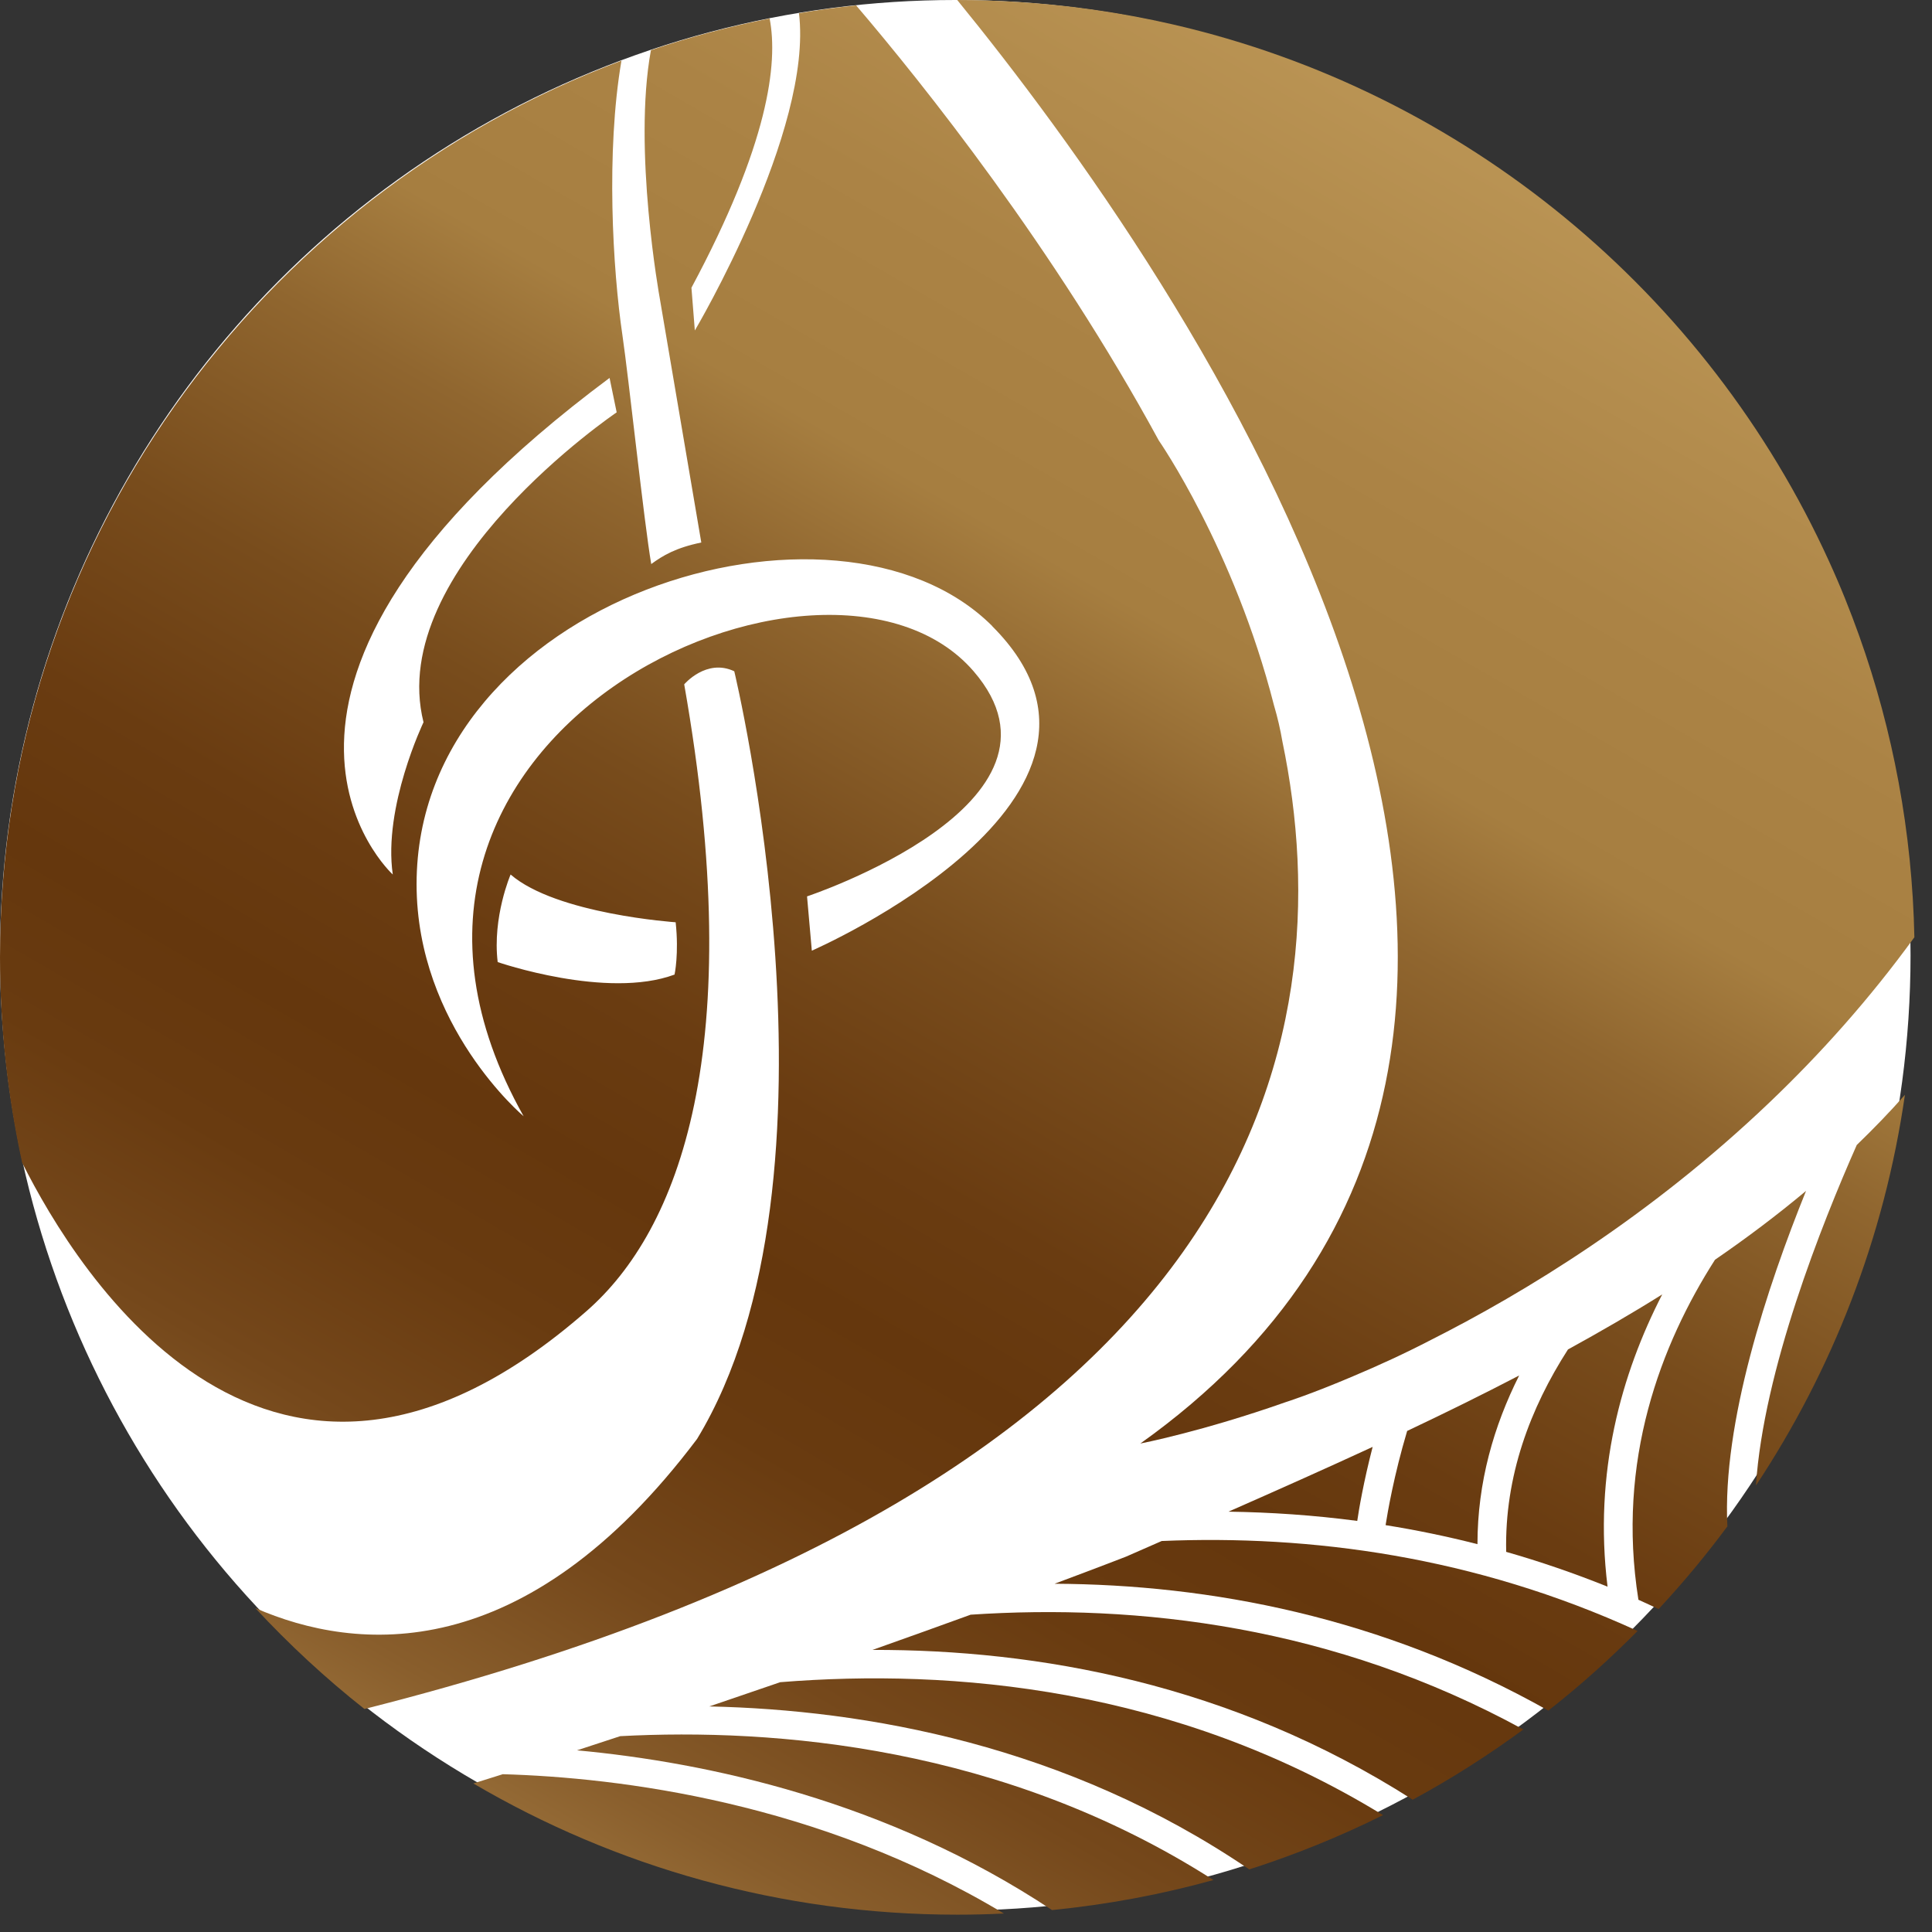 <svg width="90" height="90" viewBox="0 0 90 90" fill="none" xmlns="http://www.w3.org/2000/svg">
<rect x="0" y="0" width="90" height="90" fill="#333333" stroke="none"/>
<circle cx="44.5" cy="44.5" r="44.5" fill="white"/>
<path d="M27.334 61.066C31.629 57.303 34.872 48.914 31.873 31.88C31.873 31.88 32.903 30.657 34.205 31.27C34.205 31.27 39.881 54.834 32.472 67.032C24.436 77.702 16.589 76.959 11.893 74.911C13.465 76.604 15.162 78.179 16.977 79.611C58.755 69.063 62.623 48.416 59.739 34.542C59.642 33.975 59.512 33.412 59.347 32.856C57.485 25.562 53.98 20.518 53.98 20.518C49.087 11.524 43.013 3.921 39.881 0.251C38.984 0.344 38.098 0.466 37.219 0.614C37.886 6.078 32.368 15.395 32.368 15.395L32.21 13.404C35.791 6.723 36.257 2.956 35.852 0.861C33.965 1.238 32.117 1.729 30.323 2.336C29.473 6.949 30.732 13.881 30.732 13.881L32.669 25.272C31.475 25.519 30.883 25.878 30.337 26.276C30.007 24.357 29.286 17.598 28.996 15.624C28.54 12.532 28.224 7.075 28.949 2.827C12.037 9.167 0 25.476 0 44.599C0 47.881 0.359 51.078 1.03 54.156C3.609 59.319 12.647 73.935 27.334 61.066ZM31.424 45.399C28.264 46.572 23.184 44.817 23.184 44.817C22.933 42.715 23.786 40.738 23.786 40.738C25.917 42.586 31.475 42.963 31.475 42.963C31.633 44.437 31.424 45.395 31.424 45.395V45.399ZM46.224 29.172C54.199 37.147 37.818 44.286 37.818 44.286L37.595 41.757C37.595 41.757 50.669 37.42 45.352 31.267C38.521 23.363 14.387 34.205 24.393 52C24.393 52 19.406 47.817 19.406 41.187C19.406 27.898 38.98 21.917 46.227 29.168L46.224 29.172ZM28.396 17.605L28.727 19.209C28.727 19.209 17.942 26.502 19.729 33.645C19.729 33.645 17.841 37.585 18.297 40.738C18.297 40.738 8.869 32.149 28.396 17.605Z" fill="url(#paint0_linear_701_16)"/>
<path d="M53.126 67.244C53.126 67.244 56 66.688 59.893 65.317C59.893 65.317 61.077 64.944 63.028 64.112C64.216 63.613 65.443 63.05 66.674 62.411C71.015 60.219 76.855 56.671 82.398 51.386C84.759 49.137 87.066 46.572 89.179 43.662C89.079 38.751 88.182 34.033 86.614 29.634C86.191 28.447 85.721 27.277 85.2 26.14C79.525 13.673 68.274 4.277 54.633 1.137C52.186 0.574 49.664 0.215 47.085 0.072C46.705 0.05 46.324 0.036 45.94 0.022C45.492 0.007 45.043 0 44.591 0C54.974 12.733 79.883 48.183 53.123 67.244H53.126Z" fill="url(#paint1_linear_701_16)"/>
<path d="M81.799 69.199C85.355 63.832 87.78 57.654 88.738 51.002C88.031 51.806 87.278 52.581 86.495 53.338C84.867 57.015 82.151 63.843 81.799 69.199Z" fill="url(#paint2_linear_701_16)"/>
<path d="M28.892 80.877C28.228 81.096 27.557 81.315 26.879 81.537C32.913 82.097 41.312 83.873 49.008 88.978C51.584 88.723 54.099 88.253 56.528 87.579C46.762 81.329 36.053 80.497 28.895 80.877H28.892Z" fill="url(#paint3_linear_701_16)"/>
<path d="M23.41 82.653C22.961 82.796 22.506 82.94 22.05 83.08C28.666 86.965 36.372 89.193 44.599 89.193C45.323 89.193 46.048 89.175 46.766 89.139C38.126 83.945 28.852 82.804 23.413 82.649L23.41 82.653Z" fill="url(#paint4_linear_701_16)"/>
<path d="M45.205 75.223C43.841 75.718 42.309 76.27 40.645 76.859C48.283 76.841 57.313 78.409 65.809 83.837C67.606 82.865 69.328 81.767 70.964 80.565C62.117 75.732 53.001 74.699 45.205 75.219V75.223Z" fill="url(#paint5_linear_701_16)"/>
<path d="M84.128 55.48C82.789 56.599 81.376 57.665 79.891 58.684C77.368 62.63 75.291 68.044 76.324 74.523C76.636 74.663 76.952 74.81 77.264 74.957C78.402 73.734 79.471 72.45 80.468 71.104C80.224 66.279 82.33 59.932 84.131 55.48H84.128Z" fill="url(#paint6_linear_701_16)"/>
<path d="M36.358 78.359C35.288 78.728 34.183 79.105 33.042 79.492C40.318 79.65 49.657 81.282 58.196 87.084C60.348 86.395 62.429 85.548 64.427 84.555C54.709 78.599 44.347 77.72 36.358 78.362V78.359Z" fill="url(#paint7_linear_701_16)"/>
<path d="M54.117 71.786C53.56 72.03 53.004 72.274 52.456 72.514C52.456 72.514 51.25 72.984 49.126 73.777C56.33 73.813 64.341 75.302 72.127 79.686C73.591 78.538 74.979 77.297 76.285 75.976C68.686 72.496 61.052 71.492 54.113 71.786H54.117Z" fill="url(#paint8_linear_701_16)"/>
<path d="M63.943 67.402C61.715 68.431 59.466 69.433 57.227 70.419C59.19 70.448 61.191 70.581 63.226 70.85C63.301 70.329 63.52 69.034 63.943 67.402Z" fill="url(#paint9_linear_701_16)"/>
<path d="M70.767 64.076C69.059 64.966 67.316 65.823 65.551 66.659C64.933 68.729 64.639 70.458 64.546 71.047C65.963 71.273 67.391 71.567 68.826 71.933C68.826 69.052 69.587 66.426 70.767 64.079V64.076Z" fill="url(#paint10_linear_701_16)"/>
<path d="M70.164 72.292C71.732 72.74 73.307 73.278 74.886 73.913C74.229 68.589 75.535 63.986 77.433 60.298C76.016 61.188 74.545 62.038 73.042 62.863C71.291 65.586 70.085 68.758 70.164 72.292Z" fill="url(#paint11_linear_701_16)"/>
<defs>
<linearGradient id="paint0_linear_701_16" x1="1.794" y1="90.23" x2="62.716" y2="-15.287" gradientUnits="userSpaceOnUse">
<stop stop-color="#D1AE6B"/>
<stop offset="0.02" stop-color="#C8A463"/>
<stop offset="0.09" stop-color="#A57D44"/>
<stop offset="0.16" stop-color="#895E2C"/>
<stop offset="0.23" stop-color="#75481B"/>
<stop offset="0.3" stop-color="#693B10"/>
<stop offset="0.36" stop-color="#65370D"/>
<stop offset="0.42" stop-color="#6A3C11"/>
<stop offset="0.5" stop-color="#784C1C"/>
<stop offset="0.59" stop-color="#90662F"/>
<stop offset="0.65" stop-color="#A67E40"/>
<stop offset="0.74" stop-color="#AB8345"/>
<stop offset="0.87" stop-color="#BA9454"/>
<stop offset="1" stop-color="#D1AE6B"/>
</linearGradient>
<linearGradient id="paint1_linear_701_16" x1="20.999" y1="101.32" x2="81.921" y2="-4.201" gradientUnits="userSpaceOnUse">
<stop stop-color="#D1AE6B"/>
<stop offset="0.02" stop-color="#C8A463"/>
<stop offset="0.09" stop-color="#A57D44"/>
<stop offset="0.16" stop-color="#895E2C"/>
<stop offset="0.23" stop-color="#75481B"/>
<stop offset="0.3" stop-color="#693B10"/>
<stop offset="0.36" stop-color="#65370D"/>
<stop offset="0.42" stop-color="#6A3C11"/>
<stop offset="0.5" stop-color="#784C1C"/>
<stop offset="0.59" stop-color="#90662F"/>
<stop offset="0.65" stop-color="#A67E40"/>
<stop offset="0.74" stop-color="#AB8345"/>
<stop offset="0.87" stop-color="#BA9454"/>
<stop offset="1" stop-color="#D1AE6B"/>
</linearGradient>
<linearGradient id="paint2_linear_701_16" x1="51.053" y1="118.67" x2="111.975" y2="13.152" gradientUnits="userSpaceOnUse">
<stop stop-color="#D1AE6B"/>
<stop offset="0.02" stop-color="#C8A463"/>
<stop offset="0.09" stop-color="#A57D44"/>
<stop offset="0.16" stop-color="#895E2C"/>
<stop offset="0.23" stop-color="#75481B"/>
<stop offset="0.3" stop-color="#693B10"/>
<stop offset="0.36" stop-color="#65370D"/>
<stop offset="0.42" stop-color="#6A3C11"/>
<stop offset="0.5" stop-color="#784C1C"/>
<stop offset="0.59" stop-color="#90662F"/>
<stop offset="0.65" stop-color="#A67E40"/>
<stop offset="0.74" stop-color="#AB8345"/>
<stop offset="0.87" stop-color="#BA9454"/>
<stop offset="1" stop-color="#D1AE6B"/>
</linearGradient>
<linearGradient id="paint3_linear_701_16" x1="29.268" y1="106.095" x2="90.191" y2="0.574" gradientUnits="userSpaceOnUse">
<stop stop-color="#D1AE6B"/>
<stop offset="0.02" stop-color="#C8A463"/>
<stop offset="0.09" stop-color="#A57D44"/>
<stop offset="0.16" stop-color="#895E2C"/>
<stop offset="0.23" stop-color="#75481B"/>
<stop offset="0.3" stop-color="#693B10"/>
<stop offset="0.36" stop-color="#65370D"/>
<stop offset="0.42" stop-color="#6A3C11"/>
<stop offset="0.5" stop-color="#784C1C"/>
<stop offset="0.59" stop-color="#90662F"/>
<stop offset="0.65" stop-color="#A67E40"/>
<stop offset="0.74" stop-color="#AB8345"/>
<stop offset="0.87" stop-color="#BA9454"/>
<stop offset="1" stop-color="#D1AE6B"/>
</linearGradient>
<linearGradient id="paint4_linear_701_16" x1="24.472" y1="103.322" x2="85.391" y2="-2.196" gradientUnits="userSpaceOnUse">
<stop stop-color="#D1AE6B"/>
<stop offset="0.02" stop-color="#C8A463"/>
<stop offset="0.09" stop-color="#A57D44"/>
<stop offset="0.16" stop-color="#895E2C"/>
<stop offset="0.23" stop-color="#75481B"/>
<stop offset="0.3" stop-color="#693B10"/>
<stop offset="0.36" stop-color="#65370D"/>
<stop offset="0.42" stop-color="#6A3C11"/>
<stop offset="0.5" stop-color="#784C1C"/>
<stop offset="0.59" stop-color="#90662F"/>
<stop offset="0.65" stop-color="#A67E40"/>
<stop offset="0.74" stop-color="#AB8345"/>
<stop offset="0.87" stop-color="#BA9454"/>
<stop offset="1" stop-color="#D1AE6B"/>
</linearGradient>
<linearGradient id="paint5_linear_701_16" x1="37.315" y1="110.737" x2="98.234" y2="5.22" gradientUnits="userSpaceOnUse">
<stop stop-color="#D1AE6B"/>
<stop offset="0.02" stop-color="#C8A463"/>
<stop offset="0.09" stop-color="#A57D44"/>
<stop offset="0.16" stop-color="#895E2C"/>
<stop offset="0.23" stop-color="#75481B"/>
<stop offset="0.3" stop-color="#693B10"/>
<stop offset="0.36" stop-color="#65370D"/>
<stop offset="0.42" stop-color="#6A3C11"/>
<stop offset="0.5" stop-color="#784C1C"/>
<stop offset="0.59" stop-color="#90662F"/>
<stop offset="0.65" stop-color="#A67E40"/>
<stop offset="0.74" stop-color="#AB8345"/>
<stop offset="0.87" stop-color="#BA9454"/>
<stop offset="1" stop-color="#D1AE6B"/>
</linearGradient>
<linearGradient id="paint6_linear_701_16" x1="49.6" y1="117.83" x2="110.519" y2="12.313" gradientUnits="userSpaceOnUse">
<stop stop-color="#D1AE6B"/>
<stop offset="0.02" stop-color="#C8A463"/>
<stop offset="0.09" stop-color="#A57D44"/>
<stop offset="0.16" stop-color="#895E2C"/>
<stop offset="0.23" stop-color="#75481B"/>
<stop offset="0.3" stop-color="#693B10"/>
<stop offset="0.36" stop-color="#65370D"/>
<stop offset="0.42" stop-color="#6A3C11"/>
<stop offset="0.5" stop-color="#784C1C"/>
<stop offset="0.59" stop-color="#90662F"/>
<stop offset="0.65" stop-color="#A67E40"/>
<stop offset="0.74" stop-color="#AB8345"/>
<stop offset="0.87" stop-color="#BA9454"/>
<stop offset="1" stop-color="#D1AE6B"/>
</linearGradient>
<linearGradient id="paint7_linear_701_16" x1="33.444" y1="108.506" x2="94.367" y2="2.985" gradientUnits="userSpaceOnUse">
<stop stop-color="#D1AE6B"/>
<stop offset="0.02" stop-color="#C8A463"/>
<stop offset="0.09" stop-color="#A57D44"/>
<stop offset="0.16" stop-color="#895E2C"/>
<stop offset="0.23" stop-color="#75481B"/>
<stop offset="0.3" stop-color="#693B10"/>
<stop offset="0.36" stop-color="#65370D"/>
<stop offset="0.42" stop-color="#6A3C11"/>
<stop offset="0.5" stop-color="#784C1C"/>
<stop offset="0.59" stop-color="#90662F"/>
<stop offset="0.65" stop-color="#A67E40"/>
<stop offset="0.74" stop-color="#AB8345"/>
<stop offset="0.87" stop-color="#BA9454"/>
<stop offset="1" stop-color="#D1AE6B"/>
</linearGradient>
<linearGradient id="paint8_linear_701_16" x1="40.828" y1="112.768" x2="101.75" y2="7.247" gradientUnits="userSpaceOnUse">
<stop stop-color="#D1AE6B"/>
<stop offset="0.02" stop-color="#C8A463"/>
<stop offset="0.09" stop-color="#A57D44"/>
<stop offset="0.16" stop-color="#895E2C"/>
<stop offset="0.23" stop-color="#75481B"/>
<stop offset="0.3" stop-color="#693B10"/>
<stop offset="0.36" stop-color="#65370D"/>
<stop offset="0.42" stop-color="#6A3C11"/>
<stop offset="0.5" stop-color="#784C1C"/>
<stop offset="0.59" stop-color="#90662F"/>
<stop offset="0.65" stop-color="#A67E40"/>
<stop offset="0.74" stop-color="#AB8345"/>
<stop offset="0.87" stop-color="#BA9454"/>
<stop offset="1" stop-color="#D1AE6B"/>
</linearGradient>
<linearGradient id="paint9_linear_701_16" x1="37.132" y1="110.633" x2="98.055" y2="5.116" gradientUnits="userSpaceOnUse">
<stop stop-color="#D1AE6B"/>
<stop offset="0.02" stop-color="#C8A463"/>
<stop offset="0.09" stop-color="#A57D44"/>
<stop offset="0.16" stop-color="#895E2C"/>
<stop offset="0.23" stop-color="#75481B"/>
<stop offset="0.3" stop-color="#693B10"/>
<stop offset="0.36" stop-color="#65370D"/>
<stop offset="0.42" stop-color="#6A3C11"/>
<stop offset="0.5" stop-color="#784C1C"/>
<stop offset="0.59" stop-color="#90662F"/>
<stop offset="0.65" stop-color="#A67E40"/>
<stop offset="0.74" stop-color="#AB8345"/>
<stop offset="0.87" stop-color="#BA9454"/>
<stop offset="1" stop-color="#D1AE6B"/>
</linearGradient>
<linearGradient id="paint10_linear_701_16" x1="41.771" y1="113.313" x2="102.694" y2="7.792" gradientUnits="userSpaceOnUse">
<stop stop-color="#D1AE6B"/>
<stop offset="0.02" stop-color="#C8A463"/>
<stop offset="0.09" stop-color="#A57D44"/>
<stop offset="0.16" stop-color="#895E2C"/>
<stop offset="0.23" stop-color="#75481B"/>
<stop offset="0.3" stop-color="#693B10"/>
<stop offset="0.36" stop-color="#65370D"/>
<stop offset="0.42" stop-color="#6A3C11"/>
<stop offset="0.5" stop-color="#784C1C"/>
<stop offset="0.59" stop-color="#90662F"/>
<stop offset="0.65" stop-color="#A67E40"/>
<stop offset="0.74" stop-color="#AB8345"/>
<stop offset="0.87" stop-color="#BA9454"/>
<stop offset="1" stop-color="#D1AE6B"/>
</linearGradient>
<linearGradient id="paint11_linear_701_16" x1="46.453" y1="116.015" x2="107.372" y2="10.494" gradientUnits="userSpaceOnUse">
<stop stop-color="#D1AE6B"/>
<stop offset="0.02" stop-color="#C8A463"/>
<stop offset="0.09" stop-color="#A57D44"/>
<stop offset="0.16" stop-color="#895E2C"/>
<stop offset="0.23" stop-color="#75481B"/>
<stop offset="0.3" stop-color="#693B10"/>
<stop offset="0.36" stop-color="#65370D"/>
<stop offset="0.42" stop-color="#6A3C11"/>
<stop offset="0.5" stop-color="#784C1C"/>
<stop offset="0.59" stop-color="#90662F"/>
<stop offset="0.65" stop-color="#A67E40"/>
<stop offset="0.74" stop-color="#AB8345"/>
<stop offset="0.87" stop-color="#BA9454"/>
<stop offset="1" stop-color="#D1AE6B"/>
</linearGradient>
</defs>
</svg>
